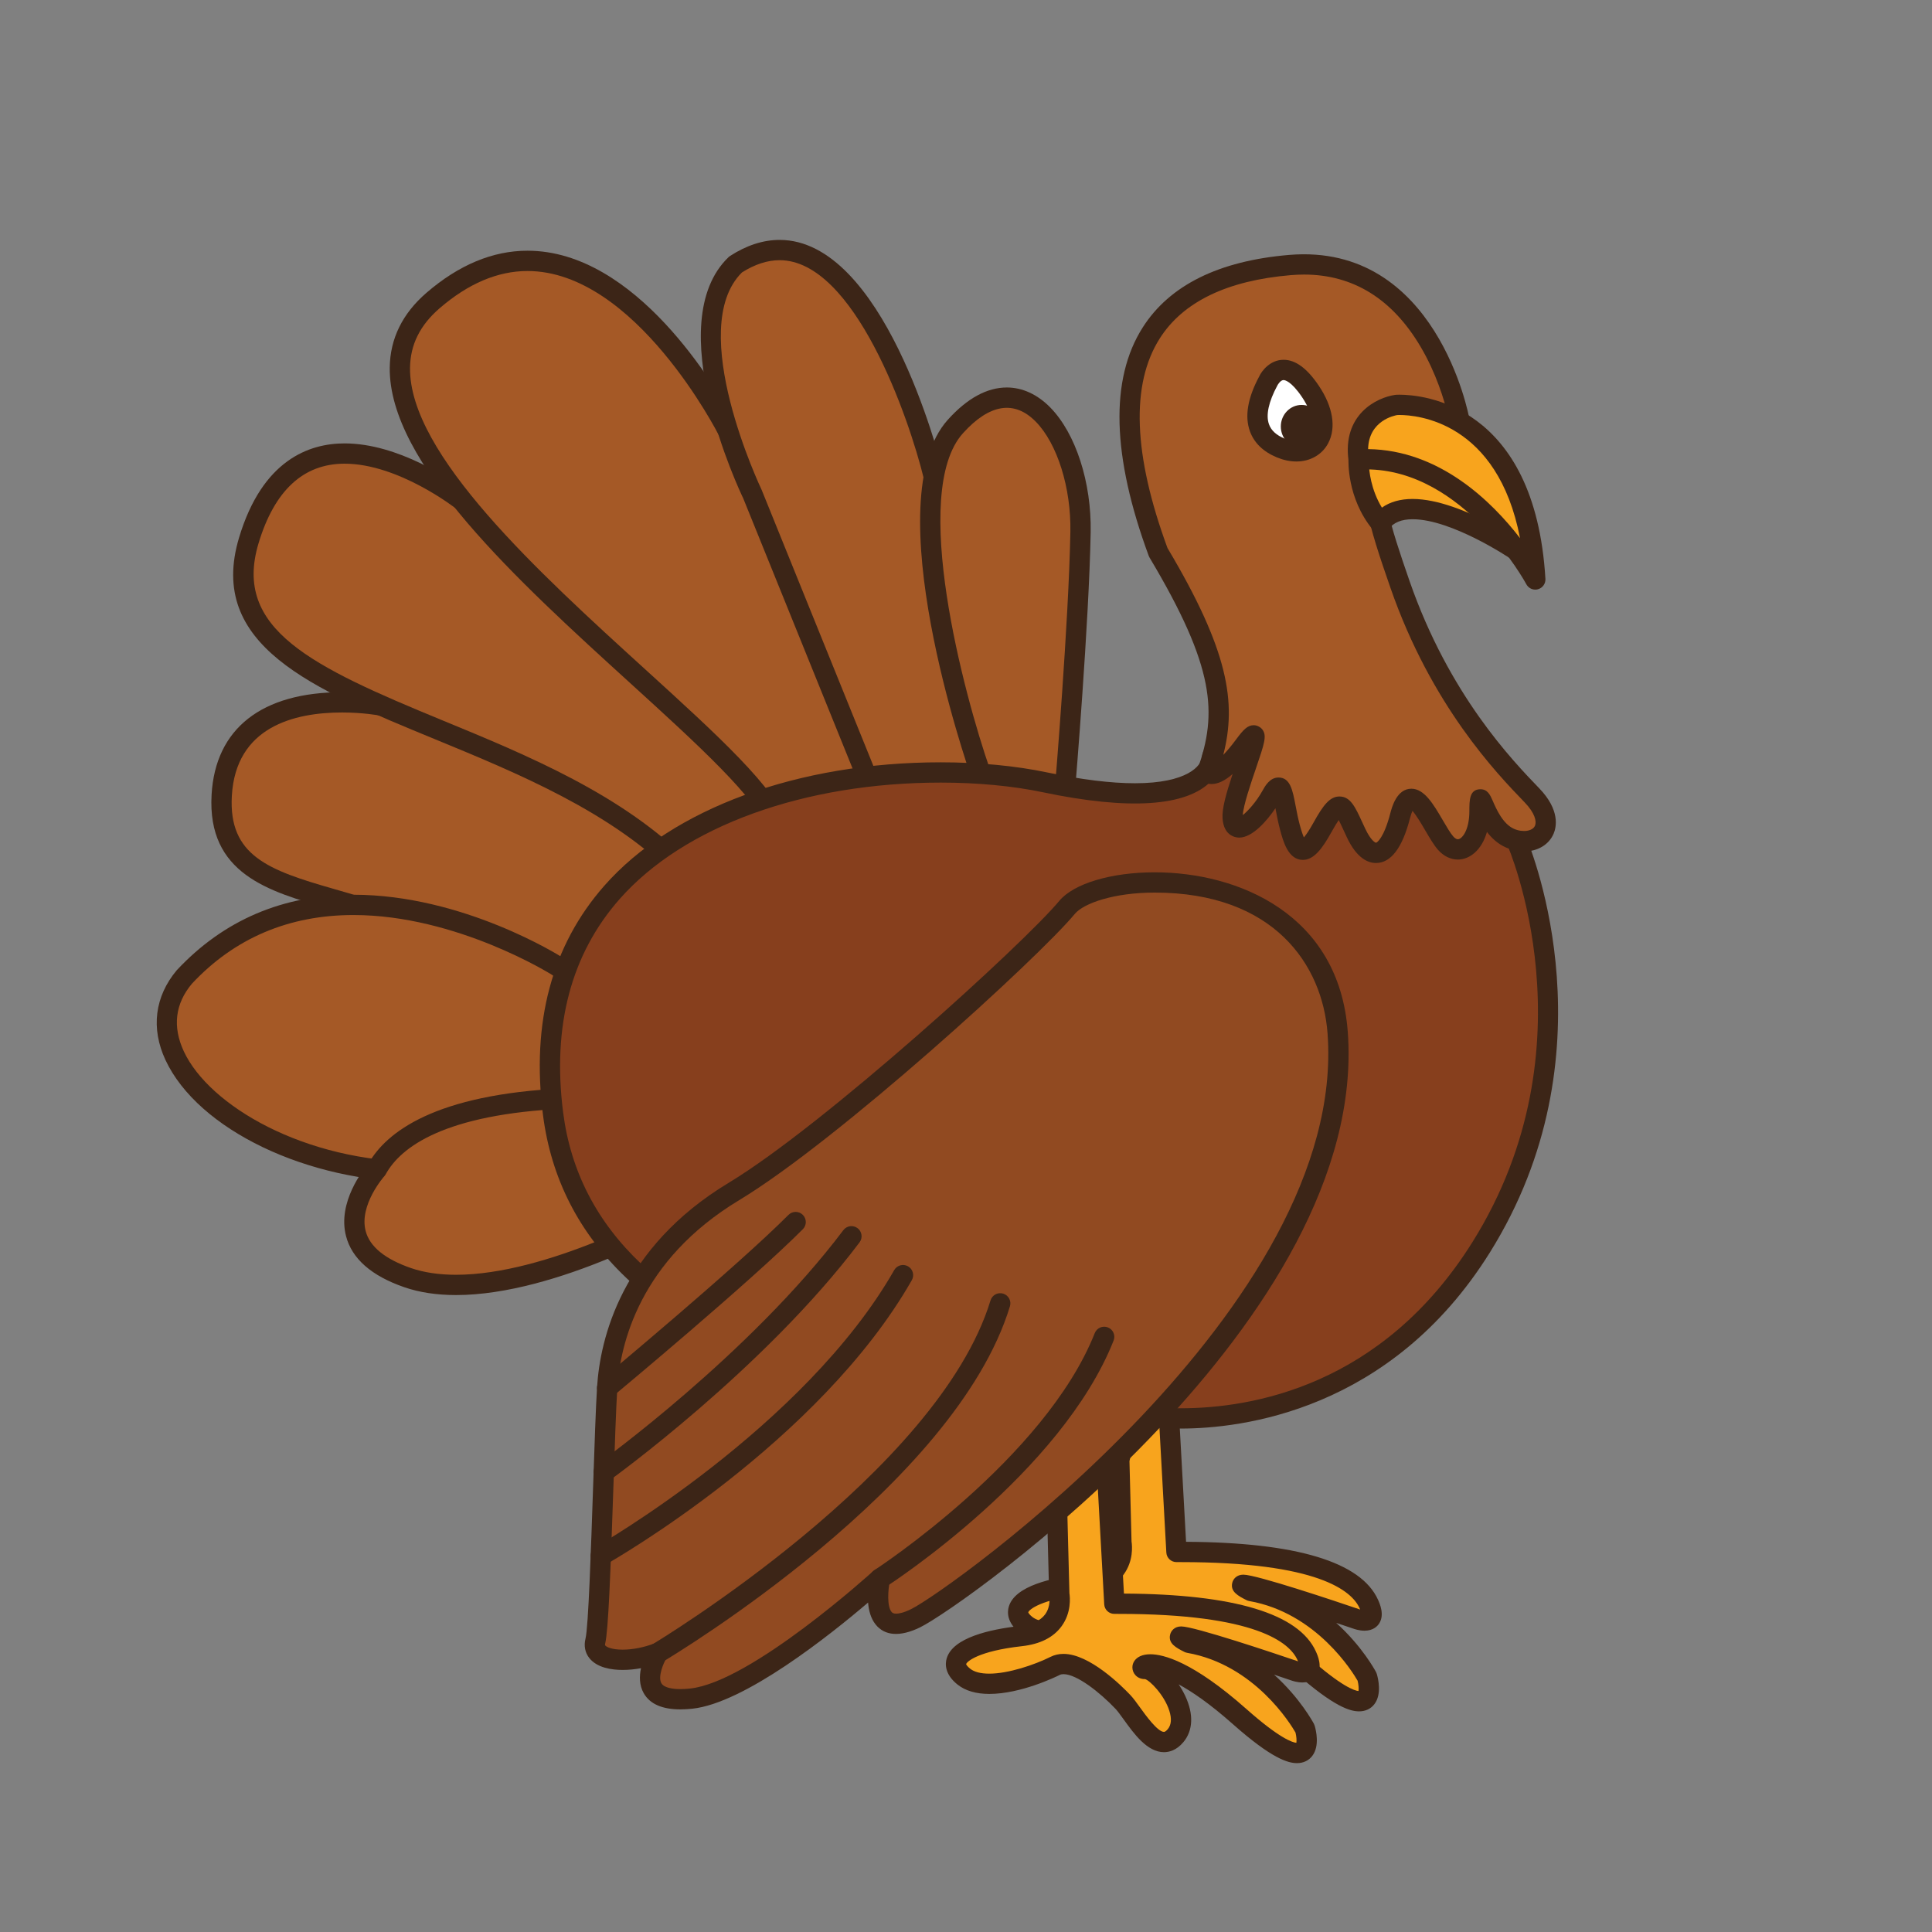 <?xml version="1.0" encoding="utf-8"?>
<!-- Generator: Adobe Illustrator 16.0.0, SVG Export Plug-In . SVG Version: 6.00 Build 0)  -->
<!DOCTYPE svg PUBLIC "-//W3C//DTD SVG 1.1//EN" "http://www.w3.org/Graphics/SVG/1.1/DTD/svg11.dtd">
<svg version="1.1" id="Layer_1" xmlns="http://www.w3.org/2000/svg" xmlns:xlink="http://www.w3.org/1999/xlink" x="0px" y="0px"
	 width="500px" height="500px" viewBox="0 0 500 500" enable-background="new 0 0 500 500" xml:space="preserve">
<rect x="0" y="0" width="500" height="500" fill="#808080" stroke="none"/>
<g id="Layer_1_copy_28">
	<g>
		<g>
			<path fill="#A55926" d="M98.591,182.579c0,0-39.461-7.539-41.212,23.239c-1.751,30.778,38.503,21.152,57.312,40.84
				c18.818,19.691,94.397,19.906,94.397,19.906l-45.391-73.281C163.698,193.283,111.369,173.632,98.591,182.579z"/>
			<path fill="#3C2517" d="M209.089,269.191h-0.008c-3.131-0.01-76.919-0.453-96.288-20.72c-7.096-7.429-17.669-10.458-27.892-13.38
				c-15.394-4.41-31.307-8.963-30.142-29.42c0.972-17.111,12.968-26.531,33.78-26.531c4.336,0,7.841,0.436,9.506,0.689
				c2.655-1.488,6.316-2.21,11.156-2.21c20.024,0,53.98,12.665,55.419,13.204c0.542,0.203,1.002,0.583,1.308,1.075l45.39,73.286
				c0.503,0.809,0.529,1.83,0.061,2.661C210.916,268.675,210.041,269.191,209.089,269.191z M88.54,184.389
				c-12.462,0-27.522,3.744-28.538,21.578c-0.883,15.481,9.436,19.232,26.34,24.072c10.393,2.975,22.168,6.347,30.25,14.801
				c15.178,15.891,70.981,18.566,87.728,19.012l-42.378-68.417c-5.366-1.954-35.334-12.565-52.739-12.565
				c-5.329,0-7.888,1.012-9.104,1.864c-0.578,0.403-1.301,0.559-1.996,0.426C98.065,185.151,93.979,184.389,88.54,184.389z"/>
		</g>
		<g>
			<path fill="#A55926" d="M119.688,129.606c0,0-42.182-33.454-55.309,10.298c-13.124,43.749,71.754,43.752,112.443,85.314
				c40.689,41.566,41.127,7,41.127,3.938c0-3.059-41.127-72.07-41.127-72.07S139.994,125.436,119.688,129.606z"/>
			<path fill="#3C2517" d="M207.45,248.166h-0.003c-7.968,0-18.596-6.907-32.501-21.109c-16.523-16.878-40.958-26.934-62.516-35.804
				c-31.616-13.014-58.92-24.247-50.565-52.103c6.048-20.164,18.187-24.397,27.307-24.397c13.81,0,27.492,9.346,31.194,12.072
				c1.045-0.149,2.14-0.223,3.269-0.223c21.501,0,53.544,27.33,54.898,28.491c0.213,0.186,0.396,0.402,0.543,0.649
				c27.536,46.206,41.496,70.905,41.496,73.415c0,1.618-0.147,5.812-1.522,9.776C216.99,244.886,212.873,248.166,207.45,248.166z
				 M89.172,120.001c-10.671,0-18.166,6.953-22.277,20.656c-6.653,22.178,13.727,31.826,47.537,45.739
				c22.024,9.063,46.983,19.335,64.265,36.989c15.804,16.139,24.357,19.528,28.751,19.531h0.003c2.004,0,4.874-0.593,6.641-5.698
				c1.035-3.005,1.212-6.251,1.232-7.768c-1.682-4.724-25.526-45.457-40.531-70.646c-3.385-2.842-32.658-26.95-51.157-26.95
				c-1.219,0-2.366,0.11-3.419,0.323c-0.759,0.156-1.551-0.03-2.156-0.513C117.913,131.547,103.151,120.001,89.172,120.001z"/>
		</g>
		<g>
			<path fill="#A55926" d="M188.436,111.577c0,0-34.802-69.678-76.367-33.797c-41.562,35.874,80.94,110.254,89.252,136.505
				c8.317,26.248,28.005,32.373,29.316,32.373c1.314,0,7.437-52.063,6.124-63.876C235.446,170.969,210.989,106.873,188.436,111.577z
				"/>
			<path fill="#3C2517" d="M230.637,249.281c-2.612,0-23.139-6.794-31.819-34.207c-2.566-8.118-18.606-22.71-35.585-38.164
				c-29.387-26.741-62.69-57.053-62.368-81.81c0.1-7.462,3.293-13.963,9.49-19.311c8.381-7.236,17.181-10.905,26.154-10.905
				c28.125,0,48.917,35.525,53.405,43.849c0.303-0.02,0.608-0.03,0.915-0.03c25.062,0,47.439,63.889,48.542,73.785
				c1.014,9.149-3.802,62.63-6.71,65.879C232.161,248.923,231.382,249.281,230.637,249.281z M136.509,70.138
				c-7.679,0-15.324,3.235-22.723,9.625c-5.083,4.387-7.593,9.426-7.673,15.407c-0.293,22.39,33.501,53.148,60.653,77.859
				c19.029,17.314,34.061,30.994,37.056,40.46c6.497,20.507,19.984,27.79,25.067,29.86c1.957-10.125,6.377-50.233,5.258-60.278
				c-1.411-12.728-24.566-69.115-43.318-69.115c-0.627,0-1.248,0.06-1.857,0.189c-1.179,0.236-2.351-0.333-2.883-1.395
				C185.876,112.322,164.44,70.138,136.509,70.138z"/>
		</g>
		<g>
			<path fill="#A55926" d="M241.64,123.279c0,0-18.441-76.005-51.257-54.85c-16.626,15.91,4.373,59.502,4.373,59.502l39.379,97.287
				l37.385-44.404L241.64,123.279z"/>
			<path fill="#3C2517" d="M234.135,227.845c-0.137,0-0.275-0.01-0.413-0.03c-0.908-0.147-1.674-0.756-2.021-1.611l-39.374-97.287
				c-0.826-1.698-21.556-45.35-3.759-62.385c0.12-0.11,0.253-0.216,0.394-0.306c4.257-2.75,8.563-4.138,12.801-4.138
				c26.688,0,41.057,55.053,42.351,60.258l29.736,57.255c0.489,0.945,0.359,2.087-0.322,2.899l-37.384,44.412
				C235.64,227.505,234.9,227.845,234.135,227.845z M192.023,70.504c-14.726,14.558,4.9,55.871,5.099,56.29l37.808,93.402
				l33.451-39.732l-29.07-55.974c-0.097-0.189-0.173-0.389-0.22-0.592c-3.824-15.73-17.983-56.56-37.328-56.56
				C198.62,67.338,195.346,68.4,192.023,70.504z"/>
		</g>
		<g>
			<path fill="#A55926" d="M253.826,200.266c0,0-24.504-69.987-6.567-89.894c17.939-19.907,32.818,3.718,32.38,27.343
				c-0.439,23.625-3.962,65.767-3.962,65.767l-4.157,25.675L253.826,200.266z"/>
			<path fill="#3C2517" d="M271.52,231.782c-0.901,0-1.758-0.466-2.24-1.254l-17.692-28.891c-0.099-0.16-0.177-0.326-0.235-0.505
				c-1.025-2.916-24.805-71.691-6.042-92.517c4.982-5.529,10.118-8.335,15.26-8.335c4.031,0,7.92,1.791,11.24,5.176
				c6.59,6.713,10.691,19.395,10.455,32.31c-0.437,23.438-3.938,65.51-3.972,65.933l-4.185,25.882
				c-0.176,1.082-1.004,1.94-2.084,2.154C271.855,231.766,271.686,231.782,271.52,231.782z M256.212,199.134l13.847,22.613
				l3.026-18.686c0.011-0.223,3.497-42.125,3.927-65.394c0.213-11.397-3.382-22.866-8.949-28.535
				c-5.556-5.662-12.022-4.583-18.854,2.996C235.413,127.44,249.499,179.859,256.212,199.134z"/>
		</g>
		<g>
			<path fill="#A55926" d="M144.36,250.138c0,0-58.979-37.604-96.607,2.646c-22.75,27.124,43.732,68.43,98.871,42.092
				c55.139-26.342,28.445-22.844,28.445-22.844L144.36,250.138z"/>
			<path fill="#3C2517" d="M108.757,305.939c-29.181,0-57.529-13.597-65.937-31.623c-3.814-8.178-2.775-16.426,2.922-23.219
				c12.146-13.005,27.507-19.542,45.743-19.542c28.288,0,53.238,15.7,54.286,16.366l30.022,21.405
				c0.499-0.04,1.132-0.074,1.804-0.074c3.778,0,5.955,1.14,6.465,3.386c0.588,2.609,1.48,6.551-36.308,24.604
				C135.677,303.011,122.556,305.939,108.757,305.939z M91.485,236.809c-16.726,0-30.792,5.978-41.815,17.77
				c-4.343,5.183-5.078,11.114-2.094,17.519c6.557,14.057,31.234,28.592,61.181,28.592c13.01,0,25.368-2.754,36.735-8.184
				c22.23-10.619,29.713-15.756,32.229-17.999c-1.174-0.036-2.256,0.12-2.313,0.13c-0.655,0.094-1.323-0.08-1.86-0.466
				l-30.711-21.896C142.706,252.195,118.205,236.809,91.485,236.809z"/>
		</g>
		<g>
			<path fill="#A55926" d="M97.533,302.619c0,0-17.404,19.277,7.972,28.035c25.379,8.757,69.567-15.74,72.629-18.367
				c3.062-2.626-3.064-29.316-31.939-28.002C117.317,285.596,102.752,293.148,97.533,302.619z"/>
			<path fill="#3C2517" d="M118.029,335.16L118.029,335.16c-4.983,0-9.485-0.678-13.381-2.023
				c-8.514-2.938-13.6-7.402-15.104-13.264c-2.258-8.751,4.507-17.223,5.827-18.771c4.604-8.088,17.152-17.914,50.702-19.438
				c23.962-1.075,32.046,15.647,33.897,20.664c1.61,4.344,2.42,9.769-0.131,11.952C176.905,316.796,143.974,335.16,118.029,335.16z
				 M148.235,286.865c-0.633,0-1.269,0.014-1.921,0.043c-31.471,1.432-42.65,10.021-46.485,16.979
				c-0.1,0.176-0.216,0.344-0.349,0.493c-0.064,0.069-6.602,7.466-4.851,14.202c1.049,4.041,5,7.266,11.73,9.593
				c3.342,1.151,7.269,1.736,11.669,1.736c23.315,0,54.106-16.479,58.138-19.417c0.315-1.426-0.359-6.547-3.994-11.913
				C168.552,293.234,161.455,286.865,148.235,286.865z"/>
		</g>
		<g>
			<path fill="#F8A41D" d="M289.673,377.887l0.55,21.299c0,0,1.885,9.517-9.93,10.83c-14.162,1.575-20.343,6.071-14.766,10.498
				c5.58,4.432,18.377-0.162,23.625-2.789c5.25-2.623,14.604,6.237,17.555,9.354c2.956,3.118,8.698,14.601,13.62,8.696
				c4.924-5.908-4.43-17.229-7.711-17.229c-3.283,0,2.626-6.89,24.28,12.305c21.657,19.195,16.897,3.116,16.897,3.116
				s-9.843-18.646-30.021-22.2c-12.143-6.182,27.398,7.271,27.398,7.271s5.809,2.134,3.069-3.938
				c-2.743-6.072-13.135-13.621-49.777-13.455l-2.02-36.694h-9.846L289.673,377.887z"/>
			<path fill="#3C2517" d="M351.737,442.898c-2.236,0-6.384-1.042-16.581-10.082c-6.031-5.346-10.654-8.475-14.04-10.302
				c0.663,0.988,1.245,2.011,1.714,3.02c2.193,4.68,2.018,8.913-0.485,11.922c-1.798,2.154-3.725,2.607-5.028,2.607
				c-4.323,0-7.726-4.715-10.458-8.506c-0.788-1.092-1.534-2.127-2.055-2.676c-4.109-4.341-10.088-9.011-13.485-9.011
				c-0.395,0-0.719,0.066-0.988,0.203c-1.006,0.503-10.062,4.913-18.217,4.913h-0.004c-3.433,0-6.193-0.812-8.215-2.416
				c-3.375-2.681-3.219-5.38-2.826-6.747c1.552-5.393,11.154-7.553,18.937-8.418c3.115-0.346,5.31-1.348,6.53-2.979
				c1.562-2.092,1.115-4.729,1.107-4.755c-0.021-0.133-0.039-0.289-0.043-0.422l-0.553-21.299c-0.007-0.213,0.018-0.433,0.062-0.646
				l2.93-12.935c0.27-1.199,1.335-2.048,2.561-2.048h9.846c1.395,0,2.547,1.092,2.619,2.482l1.888,34.213
				c28.541,0.149,45.256,5.192,49.68,15.002c0.434,0.957,1.754,3.881,0.299,6.127c-0.447,0.703-1.544,1.878-3.8,1.878
				c-1.365,0-2.623-0.439-2.863-0.526c-1.468-0.499-2.966-1.001-4.459-1.501c6.699,6.034,10.071,12.286,10.312,12.741
				c0.08,0.156,0.146,0.315,0.196,0.479c0.347,1.176,1.332,5.203-0.594,7.775C354.811,442.226,353.396,442.898,351.737,442.898z
				 M313.794,414.719c3.309,0,10.938,1.842,24.844,14.17c8.613,7.636,11.939,8.656,12.938,8.75c0.105-0.571,0.013-1.728-0.224-2.666
				c-1.186-2.069-10.577-17.548-28.034-20.623c-0.258-0.043-0.503-0.125-0.735-0.242c-2.081-1.062-4.231-2.156-3.676-4.475
				c0.232-0.979,1.128-2.113,2.876-2.113c3.408,0,23.98,6.903,30.226,9.03c-0.05-0.112-0.101-0.237-0.16-0.37
				c-2.011-4.445-10.681-11.908-46.211-11.908h-1.157c0,0-0.012,0-0.016,0c-1.391,0-2.543-1.088-2.619-2.479l-1.887-34.214h-5.263
				l-2.39,10.568l0.535,20.785c0.17,1.103,0.539,5.035-2.044,8.558c-2.116,2.889-5.556,4.616-10.215,5.137
				c-11.366,1.261-14.342,4.036-14.469,4.651c0.014,0.088,0.229,0.537,1.045,1.183c1.069,0.849,2.731,1.278,4.953,1.278
				c4.909,0,11.669-2.262,15.866-4.36c1.004-0.502,2.129-0.756,3.338-0.756c6.688,0,14.933,8.152,17.299,10.651
				c0.758,0.802,1.566,1.92,2.499,3.215c1.48,2.054,4.562,6.325,6.201,6.325c0.346,0,0.771-0.453,0.994-0.724
				c0.913-1.093,1.042-2.695,0.387-4.764c-1.302-4.1-5.069-7.855-6.264-8.174c-0.015,0-0.023,0-0.036,0
				c-2.073,0-3.253-1.528-3.253-3.036c0-1.245,0.767-2.333,2.036-2.908C311.903,414.882,312.782,414.719,313.794,414.719z"/>
		</g>
		<g>
			<path fill="#F8A41D" d="M273.593,391.287l0.55,21.3c0,0,1.887,9.516-9.929,10.831c-14.159,1.57-20.344,6.067-14.765,10.497
				c5.578,4.431,18.376-0.163,23.625-2.789c5.253-2.623,14.602,6.234,17.558,9.353c2.952,3.119,8.693,14.604,13.616,8.697
				c4.923-5.908-4.431-17.228-7.712-17.228s2.626-6.895,24.285,12.305c21.652,19.195,16.896,3.115,16.896,3.115
				s-9.845-18.646-30.025-22.2c-12.143-6.182,27.399,7.271,27.399,7.271s5.81,2.135,3.069-3.938
				c-2.74-6.07-13.135-13.62-49.774-13.453l-2.023-36.695h-9.846L273.593,391.287z"/>
			<path fill="#3C2517" d="M335.659,456.298c-2.233,0-6.385-1.042-16.58-10.082c-6.034-5.346-10.654-8.474-14.042-10.302
				c0.662,0.989,1.245,2.011,1.714,3.019c2.193,4.682,2.021,8.915-0.486,11.925c-1.797,2.152-3.724,2.604-5.024,2.604
				c-4.326,0-7.729-4.713-10.461-8.505c-0.789-1.091-1.535-2.126-2.055-2.676c-4.109-4.34-10.084-9.01-13.485-9.01
				c-0.394,0-0.718,0.065-0.989,0.202c-1.006,0.503-10.062,4.913-18.217,4.913h-0.003c-3.429,0-6.194-0.814-8.215-2.417
				c-3.374-2.683-3.219-5.379-2.823-6.746c1.553-5.393,11.15-7.553,18.934-8.421c3.114-0.343,5.309-1.346,6.529-2.976
				c1.562-2.091,1.115-4.729,1.111-4.753c-0.022-0.135-0.043-0.29-0.047-0.424l-0.553-21.299c-0.003-0.213,0.018-0.433,0.062-0.646
				l2.931-12.935c0.272-1.198,1.334-2.047,2.56-2.047h9.846c1.396,0,2.547,1.088,2.619,2.481l1.888,34.214
				c28.541,0.148,45.257,5.191,49.683,14.998c0.436,0.958,1.751,3.881,0.301,6.13c-0.452,0.702-1.549,1.878-3.802,1.878
				c-1.368,0-2.626-0.438-2.866-0.524c-1.467-0.5-2.966-1.003-4.459-1.502c6.699,6.033,10.071,12.284,10.315,12.74
				c0.078,0.153,0.146,0.316,0.192,0.479c0.346,1.175,1.331,5.202-0.594,7.774C338.73,455.623,337.316,456.298,335.659,456.298z
				 M297.718,428.12c3.306,0,10.936,1.841,24.844,14.169c8.61,7.636,11.937,8.658,12.936,8.751c0.104-0.573,0.016-1.728-0.224-2.666
				c-1.187-2.07-10.577-17.548-28.035-20.623c-0.256-0.044-0.503-0.127-0.735-0.243c-2.081-1.062-4.23-2.156-3.676-4.473
				c0.233-0.979,1.129-2.118,2.876-2.118c3.408,0,23.981,6.907,30.226,9.033c-0.046-0.112-0.1-0.235-0.159-0.368
				c-2.008-4.448-10.681-11.909-46.211-11.909H288.4h-0.012c-1.395,0-2.545-1.089-2.617-2.479l-1.889-34.213h-5.266l-2.391,10.566
				l0.539,20.787c0.166,1.102,0.537,5.035-2.043,8.557c-2.121,2.891-5.556,4.616-10.22,5.137
				c-11.366,1.261-14.341,4.037-14.468,4.652c0.013,0.086,0.232,0.536,1.048,1.183c1.065,0.85,2.733,1.277,4.949,1.277
				c4.913,0,11.669-2.26,15.87-4.359c1.002-0.502,2.127-0.755,3.336-0.755c6.686,0,14.931,8.149,17.297,10.649
				c0.763,0.802,1.566,1.921,2.503,3.215c1.481,2.055,4.562,6.324,6.201,6.324c0.343,0,0.769-0.452,0.991-0.723
				c0.912-1.091,1.043-2.695,0.387-4.762c-1.302-4.103-5.069-7.855-6.264-8.176c-0.012,0-0.023,0-0.033,0
				c-2.074,0-3.256-1.527-3.256-3.036c0-1.244,0.766-2.333,2.041-2.908C295.823,428.283,296.703,428.12,297.718,428.12z"/>
		</g>
		<g>
			<path fill="#873F1D" d="M392.435,217.454c0,0,23.709,52.832-9.105,105.335c-32.812,52.499-86.629,43.749-86.629,43.749
				s-143.065,3.94-153.566-78.313c-10.501-82.257,83.562-94.94,127.318-85.754c43.753,9.189,43.276-6.693,43.276-6.693
				l28.515-32.682C342.242,163.094,384.569,183.058,392.435,217.454z"/>
			<path fill="#3C2517" d="M305.626,369.709c-4.906,0-8.178-0.413-9.09-0.543c-0.431,0.01-1.431,0.027-2.933,0.027
				c-10.168,0-46.002-0.803-80.238-11.137c-44.145-13.324-68.648-36.707-72.84-69.502c-3.055-23.938,2.284-43.898,15.867-59.323
				c17.611-20.004,50.17-31.946,87.095-31.946c9.849,0,19.354,0.902,27.5,2.616c8.863,1.86,16.514,2.803,22.736,2.803
				c13.555,0,17.295-4.534,17.381-6.93c0.021-0.603,0.25-1.272,0.646-1.728l28.515-32.682c0.771-0.889,2.036-1.148,3.1-0.646
				c1.771,0.836,43.39,20.827,51.577,55.918c1.732,4.117,22.612,56.343-9.388,107.541
				C359.873,365.273,321.1,369.709,305.626,369.709z M296.699,363.912c0.14,0,0.279,0.01,0.419,0.033
				c0.032,0.007,3.262,0.513,8.508,0.513c18.137,0,52.062-5.592,75.479-43.063c31.703-50.726,9.166-102.349,8.937-102.865
				c-0.073-0.16-0.126-0.323-0.166-0.489c-6.587-28.811-39.053-47.497-47.001-51.68l-26.627,30.521
				c-0.217,1.248-0.872,3.282-2.812,5.289c-6.354,6.547-21.219,7.552-43.521,2.869c-7.795-1.638-16.932-2.503-26.425-2.503
				c-35.441,0-66.524,11.276-83.16,30.169c-12.539,14.242-17.448,32.81-14.593,55.185c3.904,30.557,27.167,52.471,69.146,65.146
				c33.55,10.121,68.739,10.911,78.724,10.911c1.938,0,3.006-0.03,3.025-0.033C296.652,363.912,296.676,363.912,296.699,363.912z"/>
		</g>
		<g>
			<path fill="#914A21" d="M346.186,267.221c5.319,71.465-96.301,145.256-109.242,151.582c-12.94,6.327-9.192-10.265-9.192-10.265
				s-32.116,29.312-48.905,31.063c-16.788,1.751-8.63-11.812-8.63-11.812c-7.918,3.064-17.461,2.188-16.146-3.062
				c1.312-5.248,2.187-51.627,3.066-65.55c0.875-13.923,7.432-35.518,32.814-50.827c25.373-15.314,77.109-62.569,86.189-73.507
				C285.217,223.908,342.842,222.266,346.186,267.221z"/>
			<path fill="#3C2517" d="M176.061,442.386c-4.71,0-7.898-1.412-9.473-4.201c-1.162-2.051-1.139-4.396-0.702-6.457
				c-1.604,0.297-3.202,0.449-4.733,0.449c-2.842,0-6.657-0.539-8.664-3.104c-1.082-1.386-1.421-3.151-0.965-4.979
				c0.753-3.013,1.431-23.272,1.977-39.551c0.354-10.426,0.683-20.274,1.016-25.53c0.789-12.558,6.264-36.13,34.073-52.91
				c24.61-14.85,76.403-61.938,85.53-72.934c3.737-4.503,13.435-7.416,24.697-7.416c21.645,0,47.72,10.811,49.984,41.275
				c5.526,74.215-99.227,148.524-110.703,154.137c-5.212,2.539-9.159,2.174-11.489-0.749c-1.258-1.571-1.788-3.651-1.95-5.675
				c-9.783,8.348-31.956,26.059-45.54,27.477C178.001,442.332,176.985,442.386,176.061,442.386z M170.213,425.167
				c0.762,0,1.504,0.329,2.01,0.936c0.726,0.858,0.822,2.08,0.243,3.042c-0.825,1.392-2.24,4.813-1.305,6.465
				c0.755,1.327,3.396,1.527,4.899,1.527c0.759,0,1.595-0.048,2.517-0.145c15.746-1.642,47.087-30.105,47.402-30.393
				c0.843-0.774,2.095-0.908,3.086-0.332c0.988,0.575,1.495,1.729,1.245,2.847c-0.529,2.376-0.77,6.569,0.399,8.024
				c0.196,0.248,0.483,0.477,1.219,0.477c0.668,0,1.883-0.203,3.86-1.174c9.709-4.741,113.04-78.359,107.778-149.025
				C342.259,249.813,329.814,231,298.816,231c-10.555,0-18.379,2.776-20.656,5.518c-9.539,11.494-61.304,58.658-86.858,74.078
				c-25.759,15.545-30.825,37.215-31.548,48.745c-0.329,5.183-0.655,14.987-1.005,25.376c-0.752,22.407-1.308,37.342-2.134,40.646
				c-0.086,0.35-0.022,0.43,0.011,0.473c0.292,0.38,1.62,1.092,4.526,1.092c2.556,0,5.512-0.579,8.118-1.585
				C169.577,425.224,169.899,425.167,170.213,425.167z"/>
		</g>
		<g>
			<path fill="#3C2517" d="M227.751,411.166c-0.862,0-1.701-0.423-2.204-1.202c-0.791-1.219-0.442-2.843,0.779-3.629
				c0.437-0.285,44.117-28.823,56.996-61.326c0.531-1.348,2.062-2.003,3.404-1.474c1.352,0.531,2.006,2.057,1.475,3.404
				c-13.5,34.08-57.175,62.607-59.028,63.804C228.735,411.027,228.24,411.166,227.751,411.166z"/>
		</g>
		<g>
			<path fill="#3C2517" d="M170.22,430.417c-0.896,0-1.768-0.456-2.258-1.282c-0.742-1.244-0.336-2.854,0.912-3.598
				c0.736-0.438,73.928-44.491,87.472-88.999c0.422-1.386,1.885-2.17,3.275-1.747c1.388,0.423,2.17,1.889,1.75,3.275
				c-14.14,46.455-86.729,90.144-89.811,91.98C171.138,430.3,170.675,430.417,170.22,430.417z"/>
		</g>
		<g>
			<path fill="#3C2517" d="M155.494,405.241c-0.912,0-1.8-0.478-2.283-1.332c-0.716-1.261-0.276-2.862,0.984-3.578
				c0.54-0.306,54.021-30.968,77.224-71.628c0.719-1.258,2.313-1.7,3.581-0.977c1.258,0.717,1.698,2.32,0.979,3.582
				c-23.929,41.93-76.946,72.316-79.193,73.588C156.38,405.13,155.934,405.241,155.494,405.241z"/>
		</g>
		<g>
			<path fill="#3C2517" d="M156.253,383.602c-0.822,0-1.624-0.379-2.137-1.096c-0.846-1.178-0.576-2.818,0.603-3.661
				c0.389-0.282,39.352-28.378,63.536-60.479c0.872-1.158,2.517-1.393,3.678-0.52c1.158,0.871,1.389,2.52,0.516,3.678
				c-24.677,32.756-64.271,61.304-64.671,61.586C157.315,383.441,156.778,383.602,156.253,383.602z"/>
		</g>
		<g>
			<path fill="#3C2517" d="M157.136,361.801c-0.756,0-1.501-0.322-2.021-0.945c-0.93-1.114-0.776-2.771,0.339-3.694
				c0.35-0.293,35.065-29.177,48.605-42.75c1.018-1.028,2.679-1.028,3.711-0.007c1.025,1.021,1.028,2.687,0.007,3.711
				c-13.714,13.751-47.533,41.889-48.966,43.08C158.32,361.602,157.724,361.801,157.136,361.801z"/>
		</g>
		<g>
			<path fill="#A55926" d="M377.644,108.624c0,0-7.543-43.097-43.806-40.034c-36.26,3.062-52.01,25.812-34.073,74.377
				c17.501,29.313,17.938,42.001,12.688,56.879c0,0,2.187,3.059,9.625-7.003c7.437-10.062-3.502,12.688-3.064,18.815
				c0.438,6.125,7.005-0.303,10.065-5.841c3.062-5.536,2.958,1.63,4.759,8.327c1.804,6.7,3.632,8.618,8.404,0
				c4.772-8.614,5.212-5.988,8.71,1.451c3.502,7.437,8.312,7.437,11.377-4.376c3.062-11.813,8.312,3.065,11.812,7.002
				c3.502,3.938,8.751,0.437,8.751-8.314s0.878,3.938,7.875,7c7,3.062,13.562-2.926,5.688-11.09
				c-7.875-8.162-23.86-25.003-34.126-54.537c-8.487-24.414-11.377-35.221,8.313-39.704L377.644,108.624z"/>
			<path fill="#3C2517" d="M356.104,223.345c-2.01,0-4.944-1.152-7.527-6.631l-0.803-1.733c-0.437-0.953-0.912-1.974-1.312-2.75
				c-0.437,0.625-1.056,1.618-1.924,3.188c-2.367,4.274-4.526,7.12-7.369,7.12c-3.791,0-5.09-4.83-5.865-7.712
				c-0.502-1.857-0.852-3.702-1.162-5.332c-0.02-0.104-0.04-0.21-0.062-0.32c-2.145,3.168-5.904,7.596-9.386,7.596
				c-0.66,0-3.961-0.236-4.297-4.93c-0.185-2.52,0.907-6.414,2.604-11.536c-2,1.757-3.788,2.599-5.445,2.599
				c-1.581,0-2.712-0.792-3.241-1.534c-0.495-0.696-0.625-1.591-0.341-2.403c5.076-14.382,4.508-26.229-12.464-54.653
				c-0.087-0.14-0.153-0.286-0.21-0.436c-9.549-25.858-10.082-45.753-1.58-59.116c6.949-10.934,19.696-17.255,37.896-18.789
				c38.189-3.229,46.534,41.758,46.611,42.194c0.21,1.205-0.439,2.396-1.564,2.873l-7.003,2.952c-0.14,0.06-0.286,0.106-0.438,0.143
				c-6.277,1.428-9.966,3.472-11.604,6.424c-2.977,5.368-0.023,14.861,5.188,29.859c10.226,29.417,26.562,46.345,33.534,53.578
				c5.473,5.668,4.439,10.108,3.737,11.752c-1.201,2.836-4.124,4.597-7.621,4.597l0,0c-1.582,0-3.176-0.346-4.74-1.032
				c-2.057-0.902-3.657-2.396-4.898-4.004c-1.353,4.707-4.453,7.14-7.525,7.14c-1.871,0-3.688-0.882-5.112-2.487
				c-1.074-1.205-2.149-3.045-3.289-4.985c-0.861-1.478-2.325-3.981-3.351-5.123c-0.188,0.417-0.423,1.055-0.673,2.024
				C362.898,219.487,359.945,223.345,356.104,223.345z M346.643,206.13c2.832,0,4.055,2.646,5.897,6.65l0.789,1.698
				c1.397,2.976,2.562,3.618,2.774,3.618c0.284,0,2.067-1.312,3.683-7.536c0.413-1.594,1.672-6.44,5.476-6.44
				c3.361,0,5.694,3.984,8.161,8.201c0.958,1.641,1.95,3.335,2.681,4.154c0.238,0.273,0.719,0.726,1.19,0.726
				c1.002,0,2.977-2.204,2.977-7.292c0-2.783,0-5.652,2.868-5.652c1.874,0,2.533,1.518,3.176,2.989
				c0.908,2.093,2.604,5.987,5.506,7.259c2.327,1.012,4.836,0.589,5.432-0.809c0.467-1.098,0.007-3.265-2.687-6.055
				c-7.216-7.479-24.11-24.993-34.716-55.498c-5.676-16.319-8.939-26.697-4.818-34.126c2.39-4.313,7.096-7.159,14.801-8.947
				l4.779-2.017c-0.821-3.358-2.868-10.391-6.967-17.321c-7.318-12.388-17.471-18.676-30.172-18.676c-1.107,0-2.239,0.05-3.41,0.15
				c-16.48,1.388-27.891,6.9-33.914,16.373c-7.549,11.875-6.877,30.125,1.996,54.253c15.752,26.434,17.94,39.974,14.437,53.527
				c0.905-0.932,2.03-2.24,3.385-4.077c1.841-2.486,2.926-3.598,4.5-3.598c0.847,0,1.781,0.483,2.273,1.168
				c1.155,1.614,0.49,3.568-1.715,10.035c-1.313,3.848-3.248,9.526-3.393,12.059c1.312-1.042,3.486-3.388,5.149-6.4
				c0.6-1.082,1.841-3.328,4.081-3.328c3.046,0,3.657,3.215,4.437,7.292c0.293,1.541,0.626,3.285,1.075,4.953
				s0.809,2.663,1.071,3.255c0.513-0.595,1.328-1.727,2.5-3.844C342.425,208.404,344.14,206.13,346.643,206.13z"/>
		</g>
		<g>
			<path fill="#FFFFFF" d="M328.192,98.665c0,0,3.715-8.091,10.935,2.626c7.219,10.721,0.722,18.123-7.652,14.658
				C325.131,113.324,323.377,107.639,328.192,98.665z"/>
			<path fill="#3C2517" d="M335.512,119.435c-1.644,0-3.338-0.356-5.042-1.058c-3.564-1.475-5.925-3.771-7.01-6.817
				c-1.368-3.834-0.556-8.59,2.419-14.136c0.688-1.507,2.886-4.311,6.302-4.311c3.1,0,6.084,2.194,9.123,6.71
				c3.678,5.458,4.561,10.891,2.42,14.908C342.156,117.678,339.083,119.435,335.512,119.435z M332.181,98.362
				c-0.763,0-1.468,1.125-1.614,1.428c-2.273,4.237-2.998,7.659-2.159,10.005c0.571,1.611,1.906,2.833,4.074,3.728
				c2.897,1.202,5.566,0.692,6.608-1.258c1.179-2.214,0.38-5.768-2.137-9.509C334.131,98.572,332.483,98.362,332.181,98.362z"/>
		</g>
		<g>
			<ellipse fill="#3C2517" cx="336.858" cy="110.372" rx="5.384" ry="5.578"/>
		</g>
		<g>
			<path fill="#F8A41D" d="M351.612,118.902c0,0-0.471,9.03,5.656,16.469c8.315-11.157,35.165,7.057,35.165,7.057l-13.479-25.616
				C378.954,116.812,360.798,107.968,351.612,118.902z"/>
			<path fill="#3C2517" d="M392.435,145.051c-0.513,0-1.023-0.147-1.474-0.45c-0.146-0.103-15.205-10.222-25.369-10.222
				c-2.899,0-4.934,0.839-6.219,2.56c-0.479,0.646-1.234,1.039-2.039,1.059c-0.796,0.056-1.578-0.333-2.088-0.958
				c-6.7-8.131-6.277-17.861-6.257-18.273c0.028-0.569,0.246-1.115,0.611-1.551c3.571-4.251,8.602-6.407,14.95-6.407
				c7.982,0,15.245,3.495,15.551,3.645c0.504,0.246,0.915,0.642,1.173,1.139l13.482,25.615c0.562,1.065,0.326,2.373-0.571,3.179
				C393.689,144.827,393.062,145.051,392.435,145.051z M365.592,129.13c6.587,0,14.455,3.335,20.224,6.357l-8.762-16.648
				c-1.896-0.806-7.104-2.783-12.502-2.783c-4.353,0-7.816,1.295-10.311,3.851c0.068,1.937,0.549,6.807,3.397,11.467
				C359.743,129.879,362.403,129.13,365.592,129.13z"/>
		</g>
		<g>
			<path fill="#F8A41D" d="M361.453,104.793c0,0,33.028-2.296,35.875,45.177c0,0-17.278-32.599-45.716-31.067
				C349.861,106.434,361.453,104.793,361.453,104.793z"/>
			<path fill="#3C2517" d="M397.328,152.592c-0.949,0-1.852-0.522-2.316-1.395c-0.16-0.296-16.109-29.72-41.459-29.72
				c-0.597,0-1.194,0.014-1.801,0.043c-1.345,0.066-2.554-0.902-2.74-2.253c-1.674-11.916,7.167-16.379,12.076-17.075
				c0.184-0.02,0.509-0.043,1.095-0.043c5.828,0,35.045,2.3,37.77,47.66c0.072,1.231-0.724,2.347-1.911,2.683
				C397.804,152.56,397.562,152.592,397.328,152.592z M354.065,116.229c18.469,0.239,31.98,13.523,39.317,23.043
				c-5.825-30.199-26.688-31.873-31.201-31.873c-0.321,0-0.52,0.01-0.557,0.013C360.978,107.522,354.224,108.793,354.065,116.229z"
				/>
		</g>
	</g>
</g>
</svg>
